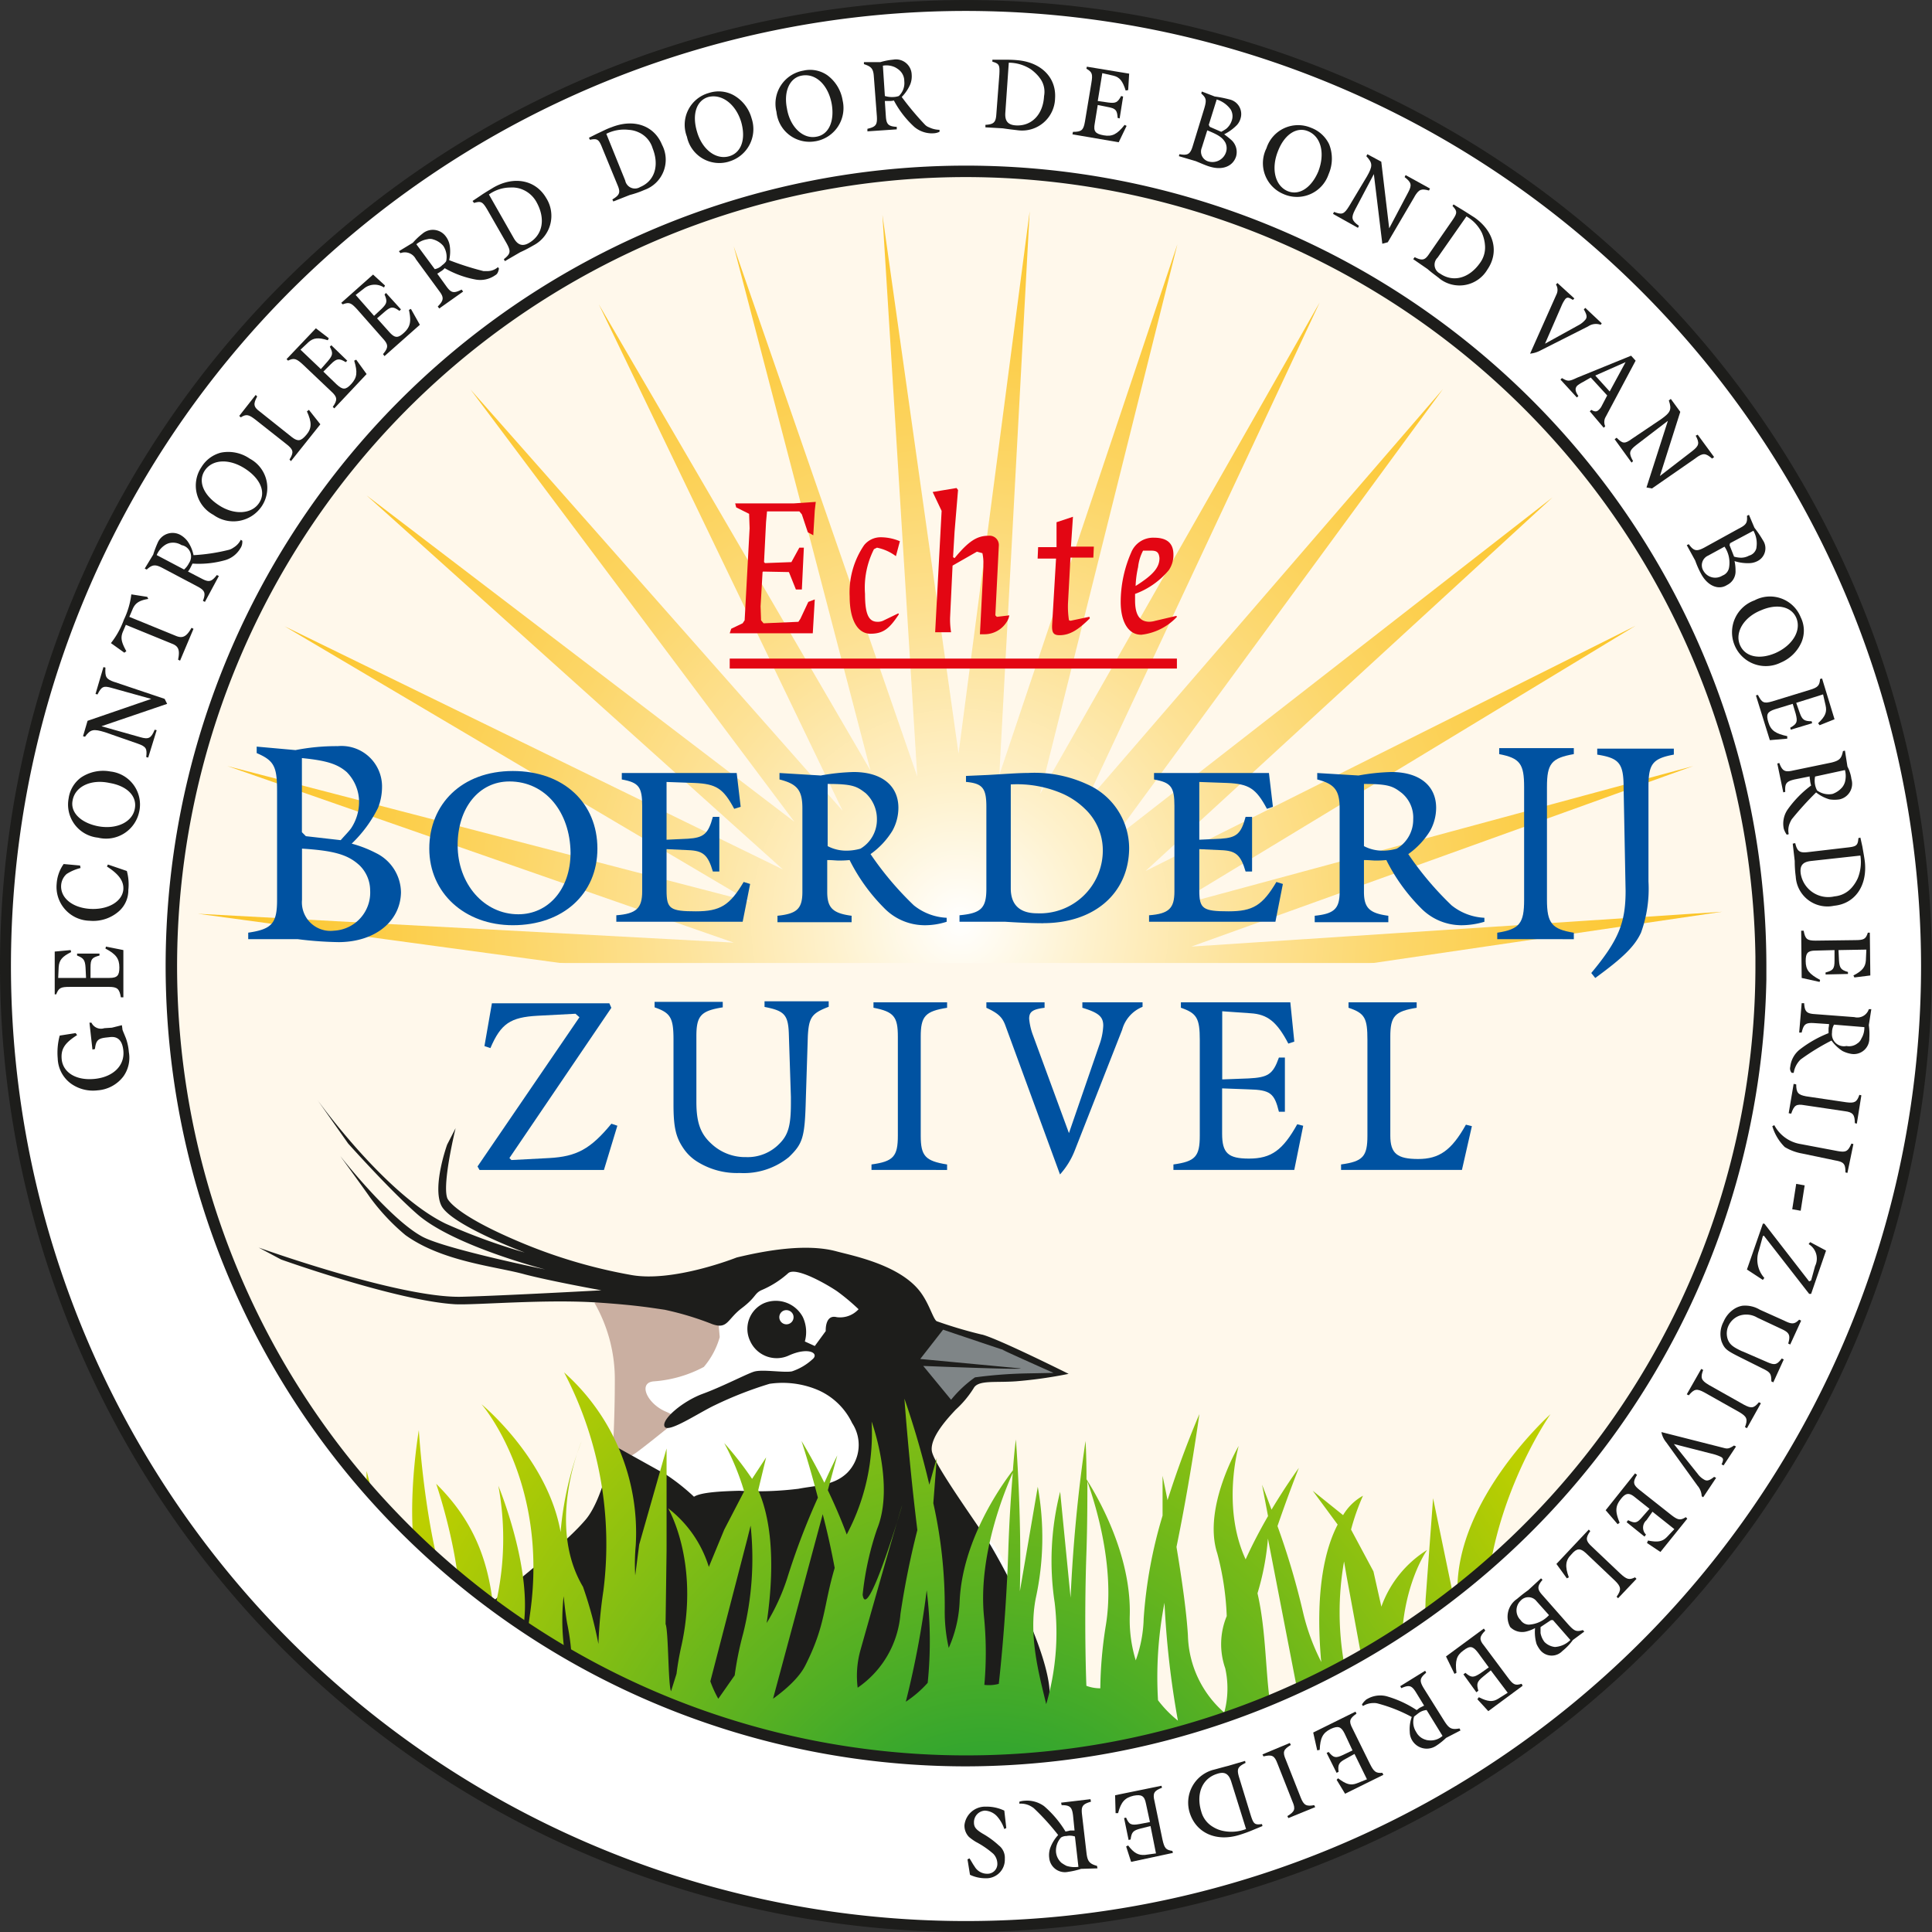 <svg xmlns="http://www.w3.org/2000/svg" xmlns:xlink="http://www.w3.org/1999/xlink" width="170.605" height="170.605" viewBox="0 0 170.605 170.605"><rect x="0" y="0" width="170.605" height="170.605" fill="#333333" stroke="none"/><defs><radialGradient id="a" cx="0.5" cy="0.955" r="1.462" gradientTransform="translate(0.233 -0.102) scale(0.534 1.02)" gradientUnits="objectBoundingBox"><stop offset="0" stop-color="#fff"/><stop offset="0.11" stop-color="#fef1cc"/><stop offset="0.24" stop-color="#fde297"/><stop offset="0.37" stop-color="#fcd668"/><stop offset="0.5" stop-color="#fccc43"/><stop offset="0.63" stop-color="#fbc425"/><stop offset="0.76" stop-color="#fbbe10"/><stop offset="0.88" stop-color="#fbbb04"/><stop offset="1" stop-color="#fbba00"/></radialGradient><radialGradient id="b" cx="4.1" cy="0" r="1205.126" gradientTransform="translate(-0.001)" gradientUnits="objectBoundingBox"><stop offset="0" stop-color="#d4edfc"/><stop offset="1" stop-color="#5ab7e8"/></radialGradient><radialGradient id="c" cx="-0.533" cy="15.899" r="873.147" gradientTransform="translate(-0.356) scale(0.333 1)" gradientUnits="objectBoundingBox"><stop offset="0" stop-color="#cbe9fc"/><stop offset="0.07" stop-color="#bbe2f9"/><stop offset="0.25" stop-color="#98d2f3"/><stop offset="0.43" stop-color="#7dc6ee"/><stop offset="0.62" stop-color="#69bdea"/><stop offset="0.81" stop-color="#5db8e8"/><stop offset="1" stop-color="#5ab7e8"/></radialGradient><radialGradient id="d" cx="-7.894" cy="1.332" r="1.957" gradientTransform="translate(17.208) scale(3.18 1)" gradientUnits="objectBoundingBox"><stop offset="0" stop-color="#d4edfc"/><stop offset="0.09" stop-color="#c0e4f8"/><stop offset="0.27" stop-color="#9bd4f2"/><stop offset="0.46" stop-color="#7ec7ee"/><stop offset="0.64" stop-color="#6abeea"/><stop offset="0.82" stop-color="#5eb8e8"/><stop offset="1" stop-color="#5ab7e8"/></radialGradient><radialGradient id="e" cx="0.8" cy="0.478" r="0.367" gradientTransform="translate(-8.797) scale(11.998 1)" xlink:href="#d"/><radialGradient id="f" cx="-1574.604" cy="13.5" r="91.667" gradientTransform="translate(17319.439) scale(11.999 1)" xlink:href="#d"/><radialGradient id="g" cx="3.745" cy="1.574" r="1.816" gradientTransform="matrix(1.675, 0.258, -0.447, 0.966, -2.52, -1.703)" gradientUnits="objectBoundingBox"><stop offset="0" stop-color="#d4edfc"/><stop offset="1" stop-color="#5ab7e8"/></radialGradient><radialGradient id="h" cx="3.8" cy="0" r="1113.732" gradientTransform="matrix(1, 0, 0, 1, 0, 0)" xlink:href="#b"/><radialGradient id="i" cx="3.243" cy="0.068" r="1220.365" gradientTransform="matrix(0.966, 0.258, -0.258, 0.966, 760.278, -288.251)" xlink:href="#g"/><radialGradient id="j" cx="0.506" cy="28.387" r="21.165" gradientTransform="matrix(0.066, 0.258, -0.018, 0.966, 3.498, 2.021)" xlink:href="#b"/><radialGradient id="k" cx="1.569" cy="3.739" r="2.09" gradientTransform="matrix(0.561, 0.258, -0.15, 0.966, 3.148, -0.587)" xlink:href="#c"/><radialGradient id="l" cx="-0.57" cy="3.742" r="2.4" gradientTransform="matrix(0.555, 0.258, -0.148, 0.966, 2.208, -0.032)" gradientUnits="objectBoundingBox"><stop offset="0" stop-color="#d6eefd"/><stop offset="0.06" stop-color="#c0e4f9"/><stop offset="0.16" stop-color="#a1d6f4"/><stop offset="0.27" stop-color="#87caef"/><stop offset="0.4" stop-color="#72c2ec"/><stop offset="0.54" stop-color="#64bbe9"/><stop offset="0.71" stop-color="#5cb8e8"/><stop offset="1" stop-color="#5ab7e8"/></radialGradient><radialGradient id="m" cx="-3.993" cy="2.95" r="3.109" gradientTransform="matrix(1.301, 0.258, -0.347, 0.966, 3.178, 0.021)" xlink:href="#g"/><radialGradient id="n" cx="3.1" cy="1" r="995.591" gradientTransform="translate(0)" xlink:href="#l"/><radialGradient id="o" cx="9.726" cy="-16.912" r="1180.849" gradientTransform="matrix(0.966, 0.258, -0.258, 0.966, 755.837, -289.266)" xlink:href="#g"/><radialGradient id="p" cx="-527.576" cy="7.225" r="42.579" gradientTransform="matrix(8.375, 0.258, -2.233, 0.966, 512.797, 12.902)" xlink:href="#d"/><radialGradient id="q" cx="-397.237" cy="3.638" r="27.04" gradientTransform="matrix(9.904, 0.258, -2.641, 0.966, 436.143, 9.595)" xlink:href="#d"/><radialGradient id="r" cx="-795.215" cy="2.185" r="24.064" gradientTransform="matrix(22.222, 0.258, -5.925, 0.966, 1571.541, 16.706)" xlink:href="#d"/><radialGradient id="s" cx="-1594.75" cy="1.038" r="25.766" gradientTransform="matrix(41.546, 0.258, -11.077, 0.966, 5502.885, 32.576)" xlink:href="#d"/><radialGradient id="t" cx="1.767" cy="-19.199" r="1180.728" gradientTransform="translate(1.178) scale(0.333 1)" xlink:href="#g"/><radialGradient id="u" cx="0.845" cy="0.145" r="1111.377" gradientTransform="matrix(0.322, 0.258, -0.086, 0.966, 571.117, -33.987)" xlink:href="#d"/><clipPath id="v"><path d="M174.268,104.456A70.434,70.434,0,1,1,103.812,34a70.448,70.448,0,0,1,70.456,70.456Z" transform="translate(-33.4 -34)"/></clipPath><clipPath id="w"><circle cx="70.412" cy="70.412" r="70.412"/></clipPath><radialGradient id="x" cx="0.515" cy="0.925" r="1.037" gradientTransform="translate(0.295) scale(0.427 1)" gradientUnits="objectBoundingBox"><stop offset="0" stop-color="#0098de"/><stop offset="0" stop-color="#009640"/><stop offset="1" stop-color="#bccf00"/></radialGradient><radialGradient id="y" cx="0.297" cy="0.767" r="0.717" gradientTransform="matrix(0.993, -0.199, 0.202, 0.98, -1.058, 0.004)" gradientUnits="objectBoundingBox"><stop offset="0" stop-color="#0098de"/><stop offset="0" stop-color="#e30613"/><stop offset="0.23" stop-color="#eb4d57"/><stop offset="0.75" stop-color="#fff"/><stop offset="0.84" stop-color="#fff"/></radialGradient><radialGradient id="z" cx="0.3" cy="0.767" r="0.714" gradientTransform="matrix(0.99, -0.199, 0.201, 0.98, -1.125, 0.002)" gradientUnits="objectBoundingBox"><stop offset="0" stop-color="#0098de"/><stop offset="0" stop-color="#004f9f"/><stop offset="0.1" stop-color="#296bae"/><stop offset="0.29" stop-color="#749fca"/><stop offset="0.46" stop-color="#afc8e1"/><stop offset="0.61" stop-color="#dae6f1"/><stop offset="0.72" stop-color="#f5f8fb"/><stop offset="0.79" stop-color="#fff"/></radialGradient></defs><path d="M170.739,85.919A84.819,84.819,0,1,1,85.919,1.1a84.817,84.817,0,0,1,84.819,84.819Z" transform="translate(-0.617 -0.617)" fill="#fff"/><path d="M85.3,170.605a85.3,85.3,0,1,1,85.3-85.3h0A85.389,85.389,0,0,1,85.3,170.605ZM85.3.966A84.336,84.336,0,1,0,169.639,85.3,84.414,84.414,0,0,0,85.3.966Z" fill="#1d1d1b"/><path d="M174.47,97.452h0c-.22-2.24-.571-4.524-1.01-6.808h0c-.439-2.24-1.01-4.436-1.669-6.677h0a64.1,64.1,0,0,0-2.328-6.5h0c-.879-2.108-1.845-4.173-2.943-6.237h0a67.093,67.093,0,0,0-3.514-5.886h0q-1.911-2.833-4.085-5.535h0c-1.45-1.757-2.987-3.47-4.612-5.1h0c-1.625-1.581-3.294-3.163-5.1-4.612h0a64.238,64.238,0,0,0-5.535-4.085h0a61.2,61.2,0,0,0-5.886-3.514h0c-2.021-1.054-4.085-2.064-6.237-2.943h0a66.475,66.475,0,0,0-6.457-2.328h0a64.475,64.475,0,0,0-6.677-1.669h0a68.654,68.654,0,0,0-6.808-1.01h0c-2.24-.22-4.524-.351-6.852-.351h0c-2.328,0-4.568.132-6.852.351h0c-2.284.22-4.568.571-6.808,1.01h0a67.405,67.405,0,0,0-6.677,1.669h0a59.038,59.038,0,0,0-6.457,2.328h0c-2.152.879-4.217,1.889-6.237,2.943h0c-2.064,1.1-4,2.284-5.886,3.514h0C63.91,47.29,62.065,48.7,60.308,50.1h0c-1.8,1.493-3.514,3.075-5.1,4.656h0c-1.625,1.625-3.163,3.338-4.612,5.1h0q-2.174,2.7-4.085,5.535h0C45.242,67.32,44.056,69.3,43,71.273h0c-1.1,2.064-2.064,4.129-2.943,6.237h0c-.879,2.152-1.669,4.3-2.328,6.5h0c-.659,2.24-1.23,4.436-1.669,6.677h0c-.439,2.284-.791,4.524-1.01,6.808h0c-.22,2.328-.351,4.612-.351,6.852l70.017,14.232h.088l70.017-14.232a60.949,60.949,0,0,0-.351-6.9Zm-69.534,20.206-.22.835h0Zm-.22.922Zm0,0Zm-1.669-.879,1.669.879h0l-1.669-.879Zm1.669.879Zm0,0Zm0,0Zm0,0Zm0,0h0l1.669-.879Z" transform="translate(-19.458 -19.178)" fill="#fff8eb"/><path d="M127.519,107.421l44.32-15.945-46.121,12.475L166.744,79.09l-43.266,21.655,35.931-32.988L120.49,98.065l29.254-39.884L118.119,94.815l20.733-44.277-24.686,43.4L126.289,45.4,110.563,92.267,113.243,42.5l-6.281,47.878-6.721-47.571L103.316,92.4,87.107,45.575l12.079,46.3L75.2,50.714,96.727,95.43l-32.856-37.2L92.466,96.4,54.691,67.581l36.765,33.032L47.443,79.134,88.6,103.468,42.392,91.477,87.107,107.07,39.8,104.522l65.624,8.917.351.132a.153.153,0,0,0,.044-.088l.351.044c.088-.351.22-1.01.4-1.757a3.025,3.025,0,0,0,.132-.351c.044-.088.132-.176.176-.264.044-.044.088-.044.176-.044h.044l.307.307c-.044,1.23-.088,2.416-.088,2.767l.659-.088c0,.132.044.22.044.307l.527-.176a.153.153,0,0,0,.044.088l.4-.264.527-.176,64.877-9.532-46.868,3.075Z" transform="translate(-22.318 -23.832)" fill="url(#a)"/><g transform="translate(17.35 15.142)"><path d="M193.844,194.244l-.044-.044Z" transform="translate(-126.023 -124.04)" fill="url(#b)"/><path d="M193.6,194.2l.132.044-.044-.044Z" transform="translate(-125.911 -124.04)" fill="url(#c)"/><path d="M193.9,194.3Z" transform="translate(-126.08 -124.096)" fill="#fff"/><path d="M193.9,194.3Z" transform="translate(-126.08 -124.096)" fill="#fff"/><path d="M353.3,183.4v0Z" transform="translate(-215.463 -117.983)" fill="#fff"/><path d="M342.519,143.662A70.1,70.1,0,0,0,334.7,118.8a71.648,71.648,0,0,1,5.93,14.891A75.353,75.353,0,0,1,342.519,143.662Z" transform="translate(-205.033 -81.759)" fill="url(#d)"/><path d="M353.5,188.8v.4A.61.61,0,0,0,353.5,188.8Z" transform="translate(-215.575 -121.011)" fill="url(#e)"/><path d="M353.6,194v.132h0Z" transform="translate(-215.631 -123.927)" fill="#fff"/><path d="M193.9,194.3h0Z" transform="translate(-126.08 -124.096)" fill="#fff"/><path d="M352.8,178c0,.176.044.351.044.527A2.521,2.521,0,0,0,352.8,178Z" transform="translate(-215.182 -114.955)" fill="url(#f)"/><path d="M57.641,81.5h0A69.785,69.785,0,0,0,39.5,112.95h0A70.315,70.315,0,0,1,57.641,81.5Z" transform="translate(-39.5 -60.843)" fill="url(#g)"/><path d="M193.8,194.2l.044.044Z" transform="translate(-126.023 -124.04)" fill="url(#h)"/><path d="M193.8,194.2l.044.044Z" transform="translate(-126.023 -124.04)" fill="url(#i)"/><path d="M170.573,34.529A69.917,69.917,0,0,1,188.626,36.9v-.044A69.761,69.761,0,0,0,152.3,36.9v.044a69.73,69.73,0,0,1,18.273-2.416Z" transform="translate(-102.752 -34.473)" fill="url(#j)"/><path d="M95.327,47.028a69.073,69.073,0,0,1,16.823-6.984V40A70.063,70.063,0,0,0,80.7,58.229l.044.044A68.388,68.388,0,0,1,95.327,47.028Z" transform="translate(-62.603 -37.572)" fill="url(#k)"/><path d="M252.043,47.028A70.917,70.917,0,0,1,266.494,58.1h0A69.629,69.629,0,0,0,235,40v.044A67.264,67.264,0,0,1,252.043,47.028Z" transform="translate(-149.126 -37.572)" fill="url(#l)"/><path d="M193.9,194.2v0Z" transform="translate(-126.08 -124.04)" fill="#fff"/><path d="M193.9,194.2v0Z" transform="translate(-126.08 -124.04)" fill="#fff"/><path d="M317.945,95.827c.351.615.7,1.274,1.054,1.933A70.559,70.559,0,0,0,306.7,81.2h0a71.623,71.623,0,0,1,11.245,14.627Z" transform="translate(-189.332 -60.675)" fill="url(#m)"/><path d="M193.9,194.2v0Z" transform="translate(-126.08 -124.04)" fill="#fff"/><path d="M193.9,194.2v0Z" transform="translate(-126.08 -124.04)" fill="#fff"/><path d="M193.9,194.144h0l.044-.044Z" transform="translate(-126.08 -123.983)" fill="url(#n)"/><path d="M193.9,194.144h0l.044-.044Z" transform="translate(-126.08 -123.983)" fill="url(#o)"/><path d="M352.5,175.4c.044.4.088.791.132,1.142C352.588,176.191,352.544,175.8,352.5,175.4Z" transform="translate(-215.014 -113.497)" fill="url(#p)"/><path d="M352.9,179.3c.044.615.088,1.23.176,1.8C353.032,180.53,352.988,179.915,352.9,179.3Z" transform="translate(-215.239 -115.684)" fill="url(#q)"/><path d="M353.3,184.2c.044.659.088,1.362.088,2.021C353.388,185.518,353.344,184.859,353.3,184.2Z" transform="translate(-215.463 -118.432)" fill="url(#r)"/><path d="M353.6,189.7c0,.615.044,1.274.044,1.889C353.6,190.974,353.6,190.315,353.6,189.7Z" transform="translate(-215.631 -121.516)" fill="url(#s)"/><path d="M193.9,194.244h0v0Z" transform="translate(-126.08 -124.04)" fill="#fff"/><path d="M193.9,194.244h0v0Z" transform="translate(-126.08 -124.04)" fill="#fff"/><path d="M193.9,194.2v.044h0Z" transform="translate(-126.08 -124.04)" fill="#fff"/><path d="M193.9,194.2v.044h0Z" transform="translate(-126.08 -124.04)" fill="#fff"/><path d="M193.9,194.244h.044l.088-.044H193.9Z" transform="translate(-126.08 -124.04)" fill="url(#t)"/><path d="M193.9,194.244h.044l.088-.044H193.9Z" transform="translate(-126.08 -124.04)" fill="url(#u)"/></g><path d="M33.9,194.6a70.412,70.412,0,1,0,140.824,0Z" transform="translate(-19.009 -109.122)" fill="#fbba00"/><path d="M33.9,193.6a70.412,70.412,0,1,0,140.824,0Z" transform="translate(-19.009 -108.561)" fill="#fff8eb"/><g transform="translate(14.671 14.935)"><g clip-path="url(#v)"><path d="M89.549,327.641c2.548.659,7.116,1.054,10.322-.044s6.808-3.294,9.18-3.338,3.294,1.362,5.271,1.362,3.075-1.054,4.217-2.372,1.1-2.5,2.679-5.1,5.1-5.886,6.062-7.379a37.029,37.029,0,0,0,3.865-8.785c1.142-4.568,1.362-6.852,1.054-10.191a38.775,38.775,0,0,0-4.48-12.738c-2.811-4.217-2.5,1.318-4.832.351-1.8-.747-3.69,3.909-7.819,4.744-4.129.879,3.338-13.617,3.338-13.617l-1.845-7.379.4-6.281-2.943-3.778-8.39.483-9.751,3.865-1.581,14.012-5.974,15.9L78.217,305.2s-2.9,7.731-3.294,9.092c-.4,1.406-.791,1.713-1.845,3.778-1.01,2.064-4.041,4.393-1.977,5.447,2.064,1.01,2.943,1.142,6.94,2.328a30.787,30.787,0,0,0,8.17,1.625,23.159,23.159,0,0,1,3.338.176Z" transform="translate(-54.146 -156.86)" fill="#fff"/><path d="M119.5,260.218a13.587,13.587,0,0,1,1.8,6.984c0,4.261-.307,7.863-.22,7.775.088-.044,1.362-1.054,2.064-1.493.7-.483,3.294-2.592,3.294-2.592s1.01-.351-.615-1.054c-1.669-.7-2.5-2.548-1.1-2.679a11.039,11.039,0,0,0,4.436-1.274,6.985,6.985,0,0,0,1.406-2.635l-.088-1.01-.7-1.8-7.2-1.537-3.075,1.318Z" transform="translate(-81.68 -160.112)" fill="#caafa1"/><path d="M115.867,241.833a39.552,39.552,0,0,1-4-1.186c-.307-.22-.615-1.406-1.318-2.416-1.713-2.5-5.974-3.338-7.467-3.734-2.679-.747-6.325-.088-8.873.527,0,0-5.622,2.24-9.356,1.537a45.73,45.73,0,0,1-9.356-2.723c-6.062-2.5-6.808-3.909-6.852-4.085-.439-1.318.747-6.15.747-6.15l-.747,1.45s-1.318,3.646-.527,5.359,7.379,4.173,7.379,4.173a52.9,52.9,0,0,1-6.984-2.548C63.157,229.446,57.183,221.1,57.183,221.1l2.723,3.865s3.778,4.217,6.106,6.237c3.207,2.811,11.289,4.876,11.289,4.876s-9.049-1.845-10.937-2.943c-2.9-1.625-7.16-7.072-7.16-7.072s2.328,3.207,2.592,3.6a18.694,18.694,0,0,0,3.163,3.382c3.294,2.372,8.038,2.767,10.542,3.47,2.372.615,6.764,1.406,6.764,1.406s-8.785.483-12.343.571C64.431,238.626,52,234.146,52,234.146l1.977,1.054s10.191,3.646,15.374,3.953c1.845.088,8.126-.483,12.87-.132,3.163.22,4.393.439,5.622.615a26.554,26.554,0,0,1,4.217,1.274c1.362.483,1.318-.439,2.592-1.406s1.1-1.274,1.713-1.581a8.439,8.439,0,0,0,2.372-1.493c.659-.659,3.514,1.01,4.349,1.581a18.741,18.741,0,0,1,1.889,1.581,2.209,2.209,0,0,1-1.933.7c-1.054-.264-.966,1.23-.966,1.23l-.966,1.318-.879-.4a3.12,3.12,0,0,0-.176-2.152,2.7,2.7,0,0,0-3.426-1.23A2.484,2.484,0,0,0,95.4,242.4a2.568,2.568,0,0,0,3.426,1.274c1.757-.791,2.723-.176,2.064.351a4.992,4.992,0,0,1-1.8,1.054c-.7.132-2.46-.176-3.25,0-.483.088-2.811,1.318-4.612,1.977s-3.69,2.284-3.382,2.9,3.031-1.23,4.436-1.889a33.215,33.215,0,0,1,4.832-1.889,7.982,7.982,0,0,1,4,.439,5.985,5.985,0,0,1,3.294,3.031,3.5,3.5,0,0,1-.439,4.393c-1.186,1.142-2.723,1.1-4.3,1.406a29.3,29.3,0,0,1-5.227.176c-1.625.044-3.382.132-4,.527a18.49,18.49,0,0,0-2.5-1.977l-4.656-2.592s-.791,4.612-2.372,6.545c-1.625,1.933-4.744,4.349-8.741,7.687s-5.535,7.467-6.677,10.41-1.186,10.235-1.493,11.6c-.307,1.318.176,5.754.615,7.555a7.6,7.6,0,0,1,.307,2.635s1.1,1.493,2.2.966c1.1-.483,2.2-1.274,4.48-4.349s5.227-9.576,7.028-13.617c1.845-4.041,3.821-7.994,4.129-9.883a25.912,25.912,0,0,1,1.45-5.1,4.479,4.479,0,0,0,.307,1.318c.571,1.274,1.142,4.173,2.108,5.974s3.558,3.558,5.842,5.8a26.384,26.384,0,0,0,8.873,5.359,11.214,11.214,0,0,0,7.95-.132,13.285,13.285,0,0,0,5.139-3.382c1.581-1.493,5.1,0,6.764-1.933.791-.879.527-.088.659-5.271.088-2.9-2.636-8.917-5.183-13.265-.879-1.493-5.051-7.16-5.227-8.39s1.493-2.987,2.108-3.646a9.036,9.036,0,0,0,1.581-1.889c.4-.747,1.845-.483,3.734-.615a39.318,39.318,0,0,0,4.656-.659s-6.15-3.075-7.643-3.47Z" transform="translate(-43.83 -138.916)" fill="#1d1d1b"/><path d="M157.877,263.743a.629.629,0,1,1-.835-.307.646.646,0,0,1,.835.307Z" transform="translate(-102.531 -162.627)" fill="#fff"/><path d="M187.021,267.3,185,269.892l8.873.835c.088.132-8.609-.22-8.609-.22l2.46,2.987a10.486,10.486,0,0,1,2.108-1.977,40.323,40.323,0,0,1,4.568-.351l2.372-.044s-5.622-2.5-4.393-2.021c1.274.439-5.4-1.8-5.359-1.8Z" transform="translate(-118.409 -164.823)" fill="#7f8587"/></g></g><g transform="translate(14.891 14.891)"><g clip-path="url(#w)"><path d="M171.857,306.823c.878-2.372-3.031-1.23,1.625-9.883a8.19,8.19,0,0,1,1.713-2.152s-.615.439-1.537,1.186c.439-2.372.791-4.085.791-4.085s-.7,2.021-1.537,4.7c-2.284,2.064-5.491,5.622-5.1,9.092a6.41,6.41,0,0,1-.439,3.294c.044-2.679.4-5.842,1.45-7.863,2.2-4.173,1.274-13.178,1.274-13.178s-1.318,10.5-4.261,15.681a9.912,9.912,0,0,0-.483.966c-.22-5.622,2.372-8.17,2.372-8.17s-4.656-.264-5.535,7.95c-.088.659-.176,1.23-.264,1.757-1.581-6.281.835-14.1.835-14.1s-3.821,7.467-3.031,12.738a32.929,32.929,0,0,1,.264,5.666,3.633,3.633,0,0,1-1.713,1.1c.659-.747,1.318-2.987.879-9.268-.791-11.816,3.514-15.506,3.514-15.506s-4.085,1.757-5.666,8.038c.176-3.075.132-5.4.132-5.4s-1.274,8.478-3.25,12.958c-.351.791-.659,1.669-.966,2.548a44.558,44.558,0,0,0-.088-5.315c-.791-10.806,5.666-19.986,5.666-19.986s-8.346,7.467-8.214,15.637a16.3,16.3,0,0,1-.22,2.943l-.132-2.46-1.8-8.7-.659,8.917-.307,10.191c-.351.659-.747,1.23-1.054,1.757l-.22-.966a22.191,22.191,0,0,0-.307-3.382c-1.1-7.6,2.021-11.948,2.021-11.948a9.782,9.782,0,0,0-4.041,5.007l-.7-3.119-1.977-3.69a20,20,0,0,1,1.054-2.987,4.7,4.7,0,0,0-1.757,1.713l-2.679-2.152,2.2,2.987c-1.054,2.021-1.977,5.579-1.493,11.64,0,.176.044.351.044.483a19.213,19.213,0,0,1-1.581-4.261,66.79,66.79,0,0,0-2.284-7.731c1.01-2.943,1.889-5.139,1.889-5.139s-1.1,1.493-2.416,3.69c-.483-1.318-.835-2.2-.835-2.2l.527,2.767c-.659,1.142-1.362,2.46-1.977,3.822-2.152-4.656-.615-10.015-.615-10.015s-3.207,5.447-1.889,9.488a25,25,0,0,1,.835,5.535,6.459,6.459,0,0,0-.132,4.612,8.2,8.2,0,0,1-.088,3.909,9.348,9.348,0,0,1-3.207-6.808c-.132-2.2-.571-5.183-1.01-7.819,1.23-5.974,2.021-11.728,2.021-11.728s-1.45,3.294-2.811,7.6c-.264-1.318-.439-2.152-.439-2.152v3.514a40.872,40.872,0,0,0-1.669,9.093,11.655,11.655,0,0,1-.7,3.69,12.249,12.249,0,0,1-.527-4c.132-5.491-2.987-10.674-3.821-11.992,0-2.2-.088-3.382-.088-3.382a138.336,138.336,0,0,0-1.318,13.836l-.922-9.356a24.78,24.78,0,0,0-.483,9.8,22.465,22.465,0,0,1-.747,8.961c-.615-2.548-1.581-6.018-.922-9.356a25.121,25.121,0,0,0,.176-9.839l-1.581,9.224c.176-6.808-.351-13.4-.351-13.4s-.132.922-.264,2.723c-.879,1.142-4.436,6.018-4.7,11.508a11.228,11.228,0,0,1-.966,4.173,14.541,14.541,0,0,1-.351-3.47,41.986,41.986,0,0,0-1.01-9.312l.307-4s-.264.922-.659,2.372a76.625,76.625,0,0,0-2.2-7.6s.4,5.622,1.142,11.6a73.983,73.983,0,0,0-1.493,7.423,8.748,8.748,0,0,1-3.778,6.5,8.418,8.418,0,0,1,.264-3.382c7.819-27.717.747-.791.176-4.832a26.159,26.159,0,0,1,1.274-5.8c1.581-3.865-.483-9.488-.483-9.488a18.981,18.981,0,0,1-2.152,9.883.153.153,0,0,1-.044.088c-.527-1.406-1.1-2.723-1.669-3.909l.835-3.075s-.483.966-1.142,2.416c-1.1-2.2-2.021-3.69-2.021-3.69s.7,2.108,1.45,5.007a62.568,62.568,0,0,0-2.723,7.16,18.515,18.515,0,0,1-1.8,3.909c.879-6.018.176-9.664-.747-11.728l.7-2.9L88,285.3a30.03,30.03,0,0,0-2.46-3.163A22.721,22.721,0,0,1,87.3,286.4l-1.757,3.382-1.362,3.294a10.4,10.4,0,0,0-3.6-5.183s2.811,4.7,1.186,12.123a25.4,25.4,0,0,0-.439,2.5l-.483,1.537c-.264-.483-.22-5.315-.483-5.93l.088-6.545v-8.961L78.033,291.1l-.351,2.723a17.6,17.6,0,0,1,.044-2.636A18.95,18.95,0,0,0,71.4,275.9a32.692,32.692,0,0,1,3.47,19.283,41.585,41.585,0,0,0-.439,4.7,35.429,35.429,0,0,0-1.362-5.051c-3.294-5.535-.132-12.826-.132-12.826A28.569,28.569,0,0,0,71.092,290c-1.142-6.5-6.984-11.289-6.984-11.289s5.93,6.764,4.3,18.4c-.879,6.193-.4,8.521.22,9.312a4.858,4.858,0,0,1-1.625-1.274,32.968,32.968,0,0,1,.7-6.237c1.142-5.183-2.108-13-2.108-13a25.613,25.613,0,0,1-.747,12.343c-.044-.439.439,1.1.439.571-.176-5.271-1.406-9.356-5.183-13.09,0,0,2.5,7.248,2.064,12.475a11.439,11.439,0,0,0-.439-1.1C59.189,291.625,58.574,281,58.574,281s-1.537,9,.352,13.441c.966,2.284,1.01,5.754.835,8.565a6.206,6.206,0,0,1-.176-3.294c.615-3.338-2.108-7.072-4.261-9.444-.7-3.163-1.362-5.666-1.362-5.666s-.088,10.147.22,12.958c-2.592-4-1.186-9.576-1.186-9.576s-1.8,6.5-.966,8.17c.4,4.085,1.1,3.294.879,6.237-.044.307.22,1.8.22,2.064.088,2.9,1.669,2.416,2.152,4.612a24.713,24.713,0,0,1-3.47-9.049c-1.274-6.677-5.183-19.371-5.183-19.371s1.23,6.545-.307,8.741a70.158,70.158,0,0,0-7.819-9.576s8.961,10.893,8.961,21.523c0,1.23,2.372-.307,4.48,3.865.615,1.977,20.293,17.175,20.293,17.175l20.074,8.961,20.952,2.9,20.118-2.855,23.456-11.245a45.692,45.692,0,0,0,4.964-3.69c3.338-3.075,10.981-10.937,10.059-9.62Zm-7.95,4.92v.439c-.176.088-.351.132-.439.176,0-.044,0-.044-.044-.088a6.253,6.253,0,0,0,.483-.527Zm-7.6-10.937a17.994,17.994,0,0,1-1.274,7.072,21.439,21.439,0,0,1,.747-4.656,19.507,19.507,0,0,0,.527-2.416Zm-5.139,11.113c-.044.132-.044.264-.088.4-.088.044-.176.044-.22.088v-.088A2.417,2.417,0,0,1,151.168,311.919Zm-10.85-10.1a25.974,25.974,0,0,1-.044-9.224l.22,1.274,2.328,12.65a6.167,6.167,0,0,1-.922,1.493c-.351-.571-.7-1.186-1.1-1.8a23.946,23.946,0,0,0-.483-4.393Zm-3.031,8.038c.4.351.307.527.264.747-.615.044-2.021-.176-3.163-2.9-1.186-2.9-.747-7.95-1.757-12.3a22.889,22.889,0,0,0,.922-4.832Zm-12.87-13.617a79.475,79.475,0,0,0,1.186,10.41,10.122,10.122,0,0,1-1.757-1.8,34.472,34.472,0,0,1,.571-8.609Zm-5.183,2.021a37.085,37.085,0,0,0-.483,5.535,3.518,3.518,0,0,1-1.23-.22s-.22-5.271,0-11.64c.088-2.635.088-4.788.088-6.413.615,1.757,2.5,7.467,1.625,12.738Zm-8.214-13.485c-.132,1.669-.307,4.041-.4,7.028-.22,6.369-.835,11.6-.835,11.6a3.366,3.366,0,0,1-1.274.088,32,32,0,0,0-.044-6.15c-.483-5.4,1.845-10.981,2.548-12.563Zm-7.6,10.366a36.488,36.488,0,0,1,.088,8.17,9.9,9.9,0,0,1-1.933,1.669,80.831,80.831,0,0,0,1.845-9.839Zm-9.18-6.721c.088.4.527,1.933,1.054,4.744-1.01,3.426-.791,5.051-2.592,8.609-1.45,2.9-7.643,5.8-8.038,5.666,0-.088,4.568-.176,4.524-.264l5.051-18.756Zm-6.633,2.064.264-1.054a27.34,27.34,0,0,1-.659,9.532,28.792,28.792,0,0,0-.747,3.69c-.527.747-1.01,1.45-1.45,2.065a10.053,10.053,0,0,1-.7-1.537l3.294-12.694ZM75.924,308.141v.132c-.044,0-.044,0-.088-.044a.557.557,0,0,0-.044-.264.606.606,0,0,1,.132.176Zm-3.865-4.788a19.478,19.478,0,0,1-.7-7.687h0c.088.791.176,1.625.307,2.372a20.09,20.09,0,0,1,.4,5.315Zm-8.741,3.207c0,.044-.044.132-.044.176a2.516,2.516,0,0,1-.307-.176c0-.176.044-.307.044-.483A1.308,1.308,0,0,0,63.318,306.56Z" transform="translate(-36.479 -169.601)" fill="url(#x)"/></g></g><path d="M103.976,174.651a70.676,70.676,0,1,1,70.676-70.676v1.186h0A70.811,70.811,0,0,1,103.976,174.651Zm0-140.341a69.687,69.687,0,1,0,69.709,69.665v-.791A69.791,69.791,0,0,0,103.976,34.31Z" transform="translate(-18.673 -18.673)" fill="#1d1d1b"/><g transform="translate(64.438 43.091)"><path d="M154.035,112.5H146.7l.132-.4,1.01-.483.176-.264.439-8.126-.044-1.274-1.142-.571-.088-.351h5.183l1.933-.132-.088.747-.132,2.2-.483-.264L153.069,102l-.22-.264h-2.855l-.088.966-.176,3.514.088.088,2.328-.088.7-1.274h.4l-.176,3.69h-.527l-.615-1.537-2.284-.044-.044.044-.176,3.031.044,1.23.22.264,3.075-.132.176-.264.7-1.493.571-.22-.176,2.987Z" transform="translate(-146.7 -99.67)" fill="#e30613"/><path d="M174.885,109.669a4.142,4.142,0,0,0-1.669-.747l-.264.132a7.512,7.512,0,0,0-.791,3.953c0,1.757.307,2.46,1.1,2.46a1.123,1.123,0,0,0,.483-.088l1.362-.659.044.088c-.791,1.186-1.318,1.713-2.5,1.713s-1.845-1.274-1.845-3.294a7.393,7.393,0,0,1,1.274-4.524,1.876,1.876,0,0,1,1.493-.7,4.374,4.374,0,0,1,1.669.351l-.351,1.318Z" transform="translate(-160.214 -103.651)" fill="#e30613"/><path d="M194.045,109.916a2.312,2.312,0,0,1-2.021,1.1h-.351l.307-5.93v-.307a3.968,3.968,0,0,0-.088-.922l-.483-.132-2.152,1.23-.22,4.612a7.126,7.126,0,0,0,.088,1.274H187.72l.571-10.718-.791-1.669,2.108-.351.132.176-.307,3.69-.132,2.24.132.088c1.23-1.493,1.977-1.977,2.987-1.977a.821.821,0,0,1,.922.878l-.307,6.15.132.132,1.1-.132a1.5,1.5,0,0,1-.22.571Z" transform="translate(-169.579 -98.1)" fill="#e30613"/><path d="M213.52,107.5H211.5l-.22,4.041a7.8,7.8,0,0,0,.088,1.493l.132.044,1.669-.351.044.132c-1.054,1.054-1.8,1.493-2.679,1.493-.483,0-.659-.176-.659-.747v-.088l.351-5.93H208.6l.044-1.01h1.625v-2.2l1.45-.483-.176,2.636h2.021l-.044.966Z" transform="translate(-181.41 -101.352)" fill="#e30613"/><path d="M227.1,116.665c-1.1,0-1.8-1.1-1.8-2.9a10.939,10.939,0,0,1,.922-4.349,2.086,2.086,0,0,1,2.021-1.318c1.142,0,1.713.483,1.713,1.493a2.365,2.365,0,0,1-.4,1.362,7,7,0,0,1-2.987,2.108v.571c0,1.274.4,1.889,1.274,1.889a2.2,2.2,0,0,0,.527-.088L230.22,115l.044.088a5.1,5.1,0,0,1-3.163,1.581Zm.922-7.423h-.747a4.036,4.036,0,0,0-.439,1.45,9.054,9.054,0,0,0-.22,1.669c1.537-.966,2.108-1.625,2.108-2.46-.044-.483-.22-.659-.7-.659Z" transform="translate(-190.775 -103.707)" fill="#e30613"/></g><rect width="39.489" height="0.879" transform="translate(64.438 58.157)" fill="#e30613"/><g transform="translate(21.919 65.888)"><path d="M57.85,167.306a32.1,32.1,0,0,1-3.6-.264H49.9v-.571c2.108-.307,2.548-.835,2.548-2.9v-9.62c0-2.152-.264-2.679-1.8-3.338v-.571l3.426.307A18.767,18.767,0,0,1,57.807,150a3.579,3.579,0,0,1,3.909,3.646,5.053,5.053,0,0,1-.351,1.8,11.365,11.365,0,0,1-2.328,3.163,10.634,10.634,0,0,1,2.152.835,3.917,3.917,0,0,1,2.2,3.47c-.044,2.548-2.284,4.393-5.535,4.393Zm.791-14.978c-.835-.747-1.8-1.054-4-1.274V157.6l.351.351,3.075.351c.351-.4.7-.747.922-1.054a4.237,4.237,0,0,0,.7-2.284,3.756,3.756,0,0,0-1.054-2.636ZM59.7,160.5c-1.01-.922-2.24-1.274-5.051-1.45v4.524a2.521,2.521,0,0,0,2.811,2.723,3.369,3.369,0,0,0,3.207-3.558,3.112,3.112,0,0,0-.966-2.24Z" transform="translate(-49.9 -150)" fill="#0052a1"/><path d="M301,167.267V166.7c1.977-.307,2.372-.835,2.372-2.9v-9.971c0-2.021-.351-2.548-2.2-2.9V150.4h6.589v.527c-1.977.351-2.372.835-2.372,2.9V163.8c0,2.064.439,2.592,2.372,2.9v.571Z" transform="translate(-190.704 -150.224)" fill="#0052a1"/><path d="M324.951,153.882v8.346a11.39,11.39,0,0,1-.659,4.524c-.571,1.23-1.625,2.24-4.041,4l-.351-.439c2.416-2.9,3.031-4.436,3.031-7.248l-.176-9.136c0-2.152-.4-2.592-2.328-2.9V150.5h6.764v.527c-1.889.351-2.24.835-2.24,2.855Z" transform="translate(-201.302 -150.28)" fill="#0052a1"/><path d="M93.679,168.617c-4.261,0-7.379-2.855-7.379-6.764S89.155,155,93.679,155s7.467,2.855,7.467,6.852S98.116,168.617,93.679,168.617Zm-.307-12.694c-2.679,0-4.568,2.328-4.568,5.622,0,3.426,2.328,6.106,5.359,6.106,2.635,0,4.612-2.2,4.612-5.447C98.731,158.646,96.578,155.922,93.372,155.922Z" transform="translate(-70.311 -152.804)" fill="#0052a1"/><path d="M135.057,168.534H123.9v-.571c1.757-.132,2.284-.615,2.284-2.108V158.3c0-1.669-.307-2.064-1.8-2.328V155.4H134.53l.351,2.987-.571.176c-.966-1.8-1.581-2.2-3.514-2.284l-2.46-.088v5.1l1.889-.088c1.406-.088,1.8-.439,2.2-1.933h.571V164.1h-.571c-.439-1.493-.878-1.845-2.2-1.889l-1.889-.088v3.646c0,1.625.307,1.845,2.592,1.845,2.152,0,2.987-.527,4.217-2.592l.571.176-.659,3.338Z" transform="translate(-91.395 -153.028)" fill="#0052a1"/><path d="M169.214,168.729a4.99,4.99,0,0,1-3.514-1.537,16.274,16.274,0,0,1-3.031-4.217,8.934,8.934,0,0,1-.966.044c-.22,0-.571-.044-1.01-.044v2.811c0,1.406.483,1.889,2.152,2.108v.571H156.3v-.571c1.713-.176,2.2-.615,2.2-2.108v-7.379c0-1.581-.439-2.152-2.021-2.548v-.571l3.646.22a18.476,18.476,0,0,1,2.9-.307c2.46,0,3.953,1.186,3.953,3.163a4.2,4.2,0,0,1-.527,2.021,7.039,7.039,0,0,1-1.933,2.064,28.062,28.062,0,0,0,3.822,4.524,4.991,4.991,0,0,0,2.9,1.1v.351a6.269,6.269,0,0,1-2.021.307Zm-5.1-11.64c-.791-.615-1.142-.835-3.382-.835v5.491a3.5,3.5,0,0,0,1.581.4,4.534,4.534,0,0,0,1.318-.176,2.976,2.976,0,0,0,1.45-2.592,3.116,3.116,0,0,0-.966-2.284Z" transform="translate(-109.564 -152.916)" fill="#0052a1"/><path d="M200.279,168.665c-.879,0-2.021-.044-3.382-.132h-4v-.571c1.889-.176,2.372-.615,2.372-2.328v-7.248c0-1.669-.351-2.064-1.8-2.2v-.527l1.977-.088c1.537-.088,2.679-.176,3.514-.176a11.075,11.075,0,0,1,5.227,1.01,6.181,6.181,0,0,1,3.69,5.666c-.044,3.953-3.075,6.589-7.6,6.589Zm3.646-10.147a6.812,6.812,0,0,0-1.889-1.274,10.057,10.057,0,0,0-4.612-.835v9.18c0,1.45.791,2.2,2.328,2.2a5.557,5.557,0,0,0,5.8-5.578,5.051,5.051,0,0,0-1.625-3.69Z" transform="translate(-130.087 -153.028)" fill="#0052a1"/><path d="M242.157,168.534H231v-.571c1.757-.132,2.24-.615,2.24-2.108V158.3c0-1.669-.307-2.064-1.8-2.328V155.4h10.147l.351,2.987-.527.176c-.966-1.8-1.581-2.2-3.514-2.284l-2.46-.088v5.1l1.889-.088c1.406-.088,1.8-.439,2.2-1.933h.571V164.1h-.571c-.439-1.493-.879-1.845-2.2-1.889l-1.889-.088v3.646c0,1.625.307,1.845,2.592,1.845,2.152,0,2.987-.527,4.217-2.592l.571.176-.659,3.338Z" transform="translate(-151.452 -153.028)" fill="#0052a1"/><path d="M277.17,168.729a4.99,4.99,0,0,1-3.514-1.537,16.275,16.275,0,0,1-3.031-4.217,8.934,8.934,0,0,1-.966.044c-.22,0-.571-.044-1.01-.044v2.811c0,1.406.483,1.889,2.152,2.108v.571h-6.5v-.571c1.713-.176,2.2-.615,2.2-2.108v-7.379c0-1.581-.439-2.152-1.977-2.548v-.571l3.646.22a18.476,18.476,0,0,1,2.9-.307c2.46,0,3.953,1.186,3.953,3.163a4.2,4.2,0,0,1-.527,2.021,7.038,7.038,0,0,1-1.933,2.064,28.061,28.061,0,0,0,3.822,4.524,4.991,4.991,0,0,0,2.9,1.1v.351a7.111,7.111,0,0,1-2.108.307Zm-5.139-11.64c-.791-.615-1.142-.835-3.382-.835v5.491a3.5,3.5,0,0,0,1.581.4,4.534,4.534,0,0,0,1.318-.176,2.976,2.976,0,0,0,1.45-2.592,2.817,2.817,0,0,0-.966-2.284Z" transform="translate(-170.124 -152.916)" fill="#0052a1"/></g><g transform="translate(42.168 88.421)"><path d="M107.157,216.415H96.176L96,216.107l9-13.178-.351-.307-3.338.176c-2.416.132-3.25.7-4.173,2.855l-.527-.176.659-3.778H107.64l.176.4-9,13.265.176.176,3.338-.176c2.416-.132,3.646-.791,5.491-3.031l.527.176-1.186,3.909Z" transform="translate(-96 -201.524)" fill="#0052a1"/><path d="M145.129,204.419l-.176,5.535c-.088,3.382-.264,3.909-1.493,5.1a6.31,6.31,0,0,1-4.349,1.406,6.6,6.6,0,0,1-3.69-.966,4.065,4.065,0,0,1-1.318-1.274c-.615-.922-.835-1.8-.835-3.778v-5.754c0-1.933-.264-2.372-1.669-2.855v-.483h6.018v.483c-1.933.307-2.328.747-2.328,2.548v5.8c0,1.8.351,2.811,1.318,3.69a4.351,4.351,0,0,0,3.075,1.186,3.9,3.9,0,0,0,2.943-1.186c.791-.791,1.01-1.625,1.01-3.6v-.527l-.176-5.4c-.044-1.845-.351-2.2-2.152-2.548V201.3h5.666v.483c-1.493.571-1.757.922-1.845,2.635Z" transform="translate(-115.963 -201.3)" fill="#0052a1"/><path d="M175.2,216.3v-.483c1.933-.264,2.328-.7,2.328-2.548v-8.741c0-1.757-.351-2.2-2.152-2.548V201.5h6.5v.483c-1.933.307-2.328.747-2.328,2.548v8.741c0,1.8.4,2.24,2.328,2.548v.483Z" transform="translate(-140.411 -201.412)" fill="#0052a1"/><path d="M210.292,203.916l-4.173,10.63A6.929,6.929,0,0,1,204.8,216.7l-4.832-13.178c-.264-.7-.615-1.054-1.669-1.537V201.5h5.139v.483c-1.054.132-1.362.351-1.362.966a5.56,5.56,0,0,0,.351,1.493l3.163,8.609,2.679-7.775a5.653,5.653,0,0,0,.351-1.713c0-.791-.4-1.142-1.845-1.581V201.5h5.315v.4a3.042,3.042,0,0,0-1.8,2.021Z" transform="translate(-153.365 -201.412)" fill="#0052a1"/><path d="M246.574,216.3H235.9v-.483c1.933-.264,2.328-.7,2.328-2.548v-8.434c0-1.933-.264-2.372-1.669-2.855V201.5h9.664l.351,3.47-.527.176c-1.01-1.933-1.845-2.592-3.338-2.679l-2.5-.176v6.018l2.328-.088c1.713-.088,2.152-.351,2.679-1.845h.527v4.788h-.527c-.4-1.625-.747-1.933-2.679-1.977L240.2,209.1v4c0,1.713.527,2.2,2.372,2.2,1.977,0,2.987-.747,4.261-3.031l.527.132-.791,3.909Z" transform="translate(-174.449 -201.412)" fill="#0052a1"/><path d="M280.274,216.3H269.6v-.483c1.933-.264,2.328-.7,2.328-2.548v-8.434c0-1.933-.22-2.372-1.669-2.855V201.5h6.018v.483c-1.933.307-2.328.747-2.328,2.548v8.741c0,1.581.615,2.064,2.46,2.064s2.943-.747,4.217-3.031l.527.132-.879,3.865Z" transform="translate(-193.346 -201.412)" fill="#0052a1"/></g><g transform="translate(3.175 71.554)"><path d="M8.929,192.462a83.117,83.117,0,0,0,93.165,65.756l-.439-2.9a80.211,80.211,0,0,1-89.871-63.428,78.79,78.79,0,0,1-.615-28.507l-2.9-.483a81.63,81.63,0,0,0,.659,29.562Z" transform="translate(-7.229 -162.9)" fill="url(#y)"/><path d="M21.295,191.8a77.387,77.387,0,0,0,87.06,61.232l-.439-2.9a74.456,74.456,0,0,1-83.765-58.9,75.38,75.38,0,0,1-.615-26.443l-2.9-.483a78.213,78.213,0,0,0,.659,27.5Z" transform="translate(-14.236 -163.685)" fill="url(#z)"/></g><g transform="translate(4.832 5.268)"><path d="M15.7,206.083l.659-.044.879-.22.044.307c0,.132.044.176.307.835a4.647,4.647,0,0,1,.264,1.23,2.839,2.839,0,0,1-.483,2.152,3.131,3.131,0,0,1-2.284,1.23,3.346,3.346,0,0,1-2.372-.615,2.868,2.868,0,0,1-1.142-2.2,5.84,5.84,0,0,1,.176-2.021l1.406-.22.132.176c-1.1.7-1.45,1.23-1.362,2.152.132,1.186,1.318,1.889,2.943,1.713s2.636-1.186,2.5-2.5q-.132-1.318-1.186-1.186l-.4.044c-.659.088-.835.264-.922,1.01l-.22.044-.264-2.372h.176a.933.933,0,0,0,1.142.483Z" transform="translate(-11.307 -120.558)" fill="#1d1d1b"/><path d="M17.062,190.607v4.173h-.22c-.132-.747-.307-.922-1.054-.922h-3.47c-.791,0-.966.088-1.186.659H11v-3.778l1.406-.132.044.176c-.791.4-1.054.7-1.1,1.318l-.044.966h2.46l-.044-.922c-.044-.659-.176-.835-.747-1.054v-.176h1.977v.176c-.659.176-.791.307-.791,1.054v.922h1.669c.7,0,.879-.22.879-.922,0-.791-.307-1.186-1.23-1.669l.044-.176,1.537.307Z" transform="translate(-11 -111.979)" fill="#1d1d1b"/><path d="M17.581,174.315a4.5,4.5,0,0,1,.132,1.669,2.473,2.473,0,0,1-.835,1.889,3.436,3.436,0,0,1-2.592.835,2.989,2.989,0,0,1-2.9-3.294A3.4,3.4,0,0,1,12,173.7l1.45.132.044.22a4.1,4.1,0,0,0-1.23.527,1.464,1.464,0,0,0-.483.966c-.088,1.1.922,1.977,2.46,2.108,1.625.132,2.943-.615,3.031-1.713.044-.7-.351-1.318-1.45-2.021l.088-.176,1.669.571Z" transform="translate(-11.212 -102.67)" fill="#1d1d1b"/><path d="M19.97,158.537a2.987,2.987,0,0,1-3.646,2.328,2.937,2.937,0,0,1-2.592-3.47,2.755,2.755,0,0,1,1.1-1.845,3.509,3.509,0,0,1,2.592-.527,2.934,2.934,0,0,1,2.548,3.514Zm-5.886-.966c-.22,1.054.7,1.977,2.24,2.284,1.625.307,3.031-.351,3.25-1.537.22-1.1-.659-2.021-2.24-2.284-1.625-.351-3.031.307-3.25,1.537Z" transform="translate(-12.503 -92.164)" fill="#1d1d1b"/><path d="M19.467,135.418l4.436,1.493.22.439-5.8,1.977,3.426.966c.747.22.966.088,1.274-.659l.176.044-.747,2.416-.176-.044c.088-.747,0-.922-.747-1.186l-2.9-1.01c-1.01-.307-1.274-.264-1.757.4l-.176-.044.4-1.362,5.622-1.933-3.47-.966c-.747-.22-.922-.132-1.274.571l-.176-.044.7-2.372.176.044c-.044.835.044,1.01.791,1.274Z" transform="translate(-14.196 -80.465)" fill="#1d1d1b"/><path d="M25.594,119.9c-.835.132-1.186.4-1.406.966l-.264.615,4.085,1.669c.615.264.966.088,1.406-.7l.176.088-1.186,2.811-.176-.088c.176-.835.044-1.186-.527-1.406l-4.085-1.669-.264.615c-.22.527-.132.922.307,1.713l-.176.132L22.3,123.8a7.34,7.34,0,0,0,1.142-2.064,7.192,7.192,0,0,0,.659-2.24l1.406.22.088.176Z" transform="translate(-17.336 -72.278)" fill="#1d1d1b"/><path d="M37.578,108.422a2.3,2.3,0,0,1-1.362,1.1,8.565,8.565,0,0,1-2.9.307l-.176.351a1.956,1.956,0,0,1-.22.351l1.186.615c.659.351.879.307,1.362-.307l.176.088-1.23,2.284-.176-.088c.264-.7.176-.922-.483-1.274l-3.075-1.625c-.659-.351-.922-.307-1.406.132l-.176-.088.747-1.23a9.692,9.692,0,0,1,.4-1.054,1.43,1.43,0,0,1,1.977-.7,2.068,2.068,0,0,1,.659.571,3.276,3.276,0,0,1,.527,1.23,16.512,16.512,0,0,0,3.163-.483,1.315,1.315,0,0,0,.351-.176,1.713,1.713,0,0,0,.659-.7l.132.088a1.063,1.063,0,0,1-.132.615Zm-6.325-.4a1.374,1.374,0,0,0-.439.22,1.959,1.959,0,0,0-.659.835l2.416,1.274a1.812,1.812,0,0,0,.439-.571,1.019,1.019,0,0,0-.659-1.581,1.413,1.413,0,0,0-1.1-.176Z" transform="translate(-21.15 -65.329)" fill="#1d1d1b"/><path d="M45.164,95.66a3.01,3.01,0,0,1-4.261.747A2.924,2.924,0,0,1,39.85,92.19a2.84,2.84,0,0,1,1.713-1.274,3.327,3.327,0,0,1,2.548.527,2.924,2.924,0,0,1,1.054,4.217Zm-5.051-3.119c-.571.922-.088,2.108,1.23,2.987,1.362.922,2.943.835,3.6-.176.615-.922.132-2.108-1.186-2.987C42.309,91.4,40.772,91.487,40.113,92.541Z" transform="translate(-26.892 -56.212)" fill="#1d1d1b"/><path d="M55.26,81.992l-2.592,3.25-.132-.132c.4-.659.351-.878-.264-1.362L49.55,81.6c-.615-.483-.835-.527-1.318-.22l-.132-.132L49.55,79.4l.132.132c-.351.659-.351.922.264,1.362l2.811,2.24c.527.4.791.351,1.274-.22s.483-1.1.044-2.064l.176-.132,1.01,1.274Z" transform="translate(-31.804 -49.792)" fill="#1d1d1b"/><path d="M64.672,70.041l-2.855,3.031-.132-.132c.439-.615.4-.879-.132-1.362l-2.5-2.372c-.571-.527-.791-.615-1.318-.351l-.132-.132L60.192,66l1.142.879-.088.176c-.835-.264-1.274-.22-1.713.176l-.7.659,1.8,1.713.615-.7c.439-.527.483-.7.176-1.274l.132-.132,1.406,1.362-.132.132c-.571-.351-.791-.351-1.318.176l-.659.659,1.186,1.142c.527.483.791.483,1.274-.044.527-.571.571-1.054.264-2.064l.176-.088.922,1.274Z" transform="translate(-37.131 -42.278)" fill="#1d1d1b"/><path d="M75.54,59.636,72.421,62.4l-.132-.176c.483-.571.483-.835,0-1.362l-2.284-2.592c-.527-.571-.7-.659-1.274-.439L68.6,57.7l2.811-2.5,1.054.966-.088.176a1.493,1.493,0,0,0-1.713.044L69.874,57,71.5,58.846l.659-.615c.483-.483.527-.659.264-1.274l.132-.132,1.318,1.45-.132.132c-.571-.4-.747-.4-1.318.088l-.659.571,1.1,1.23c.483.527.747.527,1.274.044.571-.527.659-1.01.439-2.021l.176-.088.791,1.406Z" transform="translate(-43.299 -36.222)" fill="#1d1d1b"/><path d="M88.721,50.209a2.29,2.29,0,0,1-1.713.4,8.578,8.578,0,0,1-2.767-1.01,1.4,1.4,0,0,1-.307.264c-.088.044-.176.132-.351.22l.791,1.1c.439.615.659.659,1.362.307l.132.176-2.108,1.493-.132-.176c.527-.527.571-.791.132-1.362L81.693,48.8a1.088,1.088,0,0,0-1.362-.527L80.2,48.1l1.23-.747a6.011,6.011,0,0,1,.835-.791,1.415,1.415,0,0,1,2.064.22,1.831,1.831,0,0,1,.351.791,3.426,3.426,0,0,1-.044,1.318,25.181,25.181,0,0,0,3.031.966h.4a1.42,1.42,0,0,0,.879-.351l.088.132c-.088.4-.176.483-.307.571Zm-5.535-3.163a.9.9,0,0,0-.483,0,2.009,2.009,0,0,0-.966.439l1.625,2.2a1.209,1.209,0,0,0,.659-.351,1.337,1.337,0,0,0,.351-.351,1.76,1.76,0,0,0-.264-1.362,1.834,1.834,0,0,0-.922-.571Z" transform="translate(-49.804 -31.186)" fill="#1d1d1b"/><path d="M100.4,42.044c-.307.176-.7.4-1.186.615l-1.362.791-.088-.176c.615-.483.615-.7.264-1.362l-1.713-2.987c-.439-.747-.571-.791-1.186-.615L95,38.135l.659-.439c.439-.307.835-.527,1.186-.747,1.845-1.054,3.734-.659,4.656.922a2.939,2.939,0,0,1-1.1,4.173Zm-1.1-4.964a2.452,2.452,0,0,0-.966-.132,3.279,3.279,0,0,0-1.889.615l2.2,3.865c.351.615.791.747,1.362.4,1.186-.7,1.45-2.108.659-3.558A2.508,2.508,0,0,0,99.3,37.081Z" transform="translate(-58.103 -25.657)" fill="#1d1d1b"/><path d="M123.276,30.7a8.354,8.354,0,0,1-1.274.439l-1.45.571-.088-.176c.659-.4.747-.615.439-1.318l-1.318-3.207c-.307-.791-.439-.879-1.1-.747l-.088-.176.7-.351c.483-.22.879-.439,1.274-.571,1.977-.791,3.778-.176,4.48,1.537a2.832,2.832,0,0,1-1.581,4Zm-.4-5.051a2.437,2.437,0,0,0-.966-.264,3.5,3.5,0,0,0-1.977.351l1.669,4.129a.873.873,0,0,0,1.318.571c1.274-.527,1.713-1.889,1.1-3.426a2.238,2.238,0,0,0-1.142-1.362Z" transform="translate(-71.224 -19.188)" fill="#1d1d1b"/><path d="M141.583,24.59a2.919,2.919,0,0,1-3.69-2.2,2.915,2.915,0,0,1,1.933-3.865,2.769,2.769,0,0,1,2.152.176,3.36,3.36,0,0,1,1.625,2.064,2.978,2.978,0,0,1-2.021,3.821Zm-1.8-5.71c-1.054.307-1.45,1.537-1.01,3.031.439,1.581,1.669,2.548,2.855,2.2,1.054-.307,1.493-1.493,1.054-3.031-.483-1.581-1.713-2.5-2.9-2.2Z" transform="translate(-82.065 -15.583)" fill="#1d1d1b"/><path d="M159.454,20.366a2.925,2.925,0,0,1-3.426-2.592,2.963,2.963,0,0,1,2.372-3.646,2.659,2.659,0,0,1,2.108.4,3.434,3.434,0,0,1,1.362,2.24,2.977,2.977,0,0,1-2.416,3.6Zm-1.186-5.8c-1.054.176-1.625,1.362-1.318,2.9.264,1.625,1.406,2.723,2.592,2.5,1.1-.176,1.625-1.362,1.362-2.9-.307-1.669-1.406-2.723-2.635-2.5Z" transform="translate(-92.292 -13.159)" fill="#1d1d1b"/><path d="M179.806,18.5a2.418,2.418,0,0,1-1.669-.571,8.566,8.566,0,0,1-1.8-2.328,1.513,1.513,0,0,1-.4.044h-.4l.088,1.318c.044.747.22.922.966.966v.22l-2.592.176V18.1c.747-.176.879-.351.835-1.1l-.264-3.47c-.044-.747-.22-.922-.879-1.142v-.176h1.45a6.054,6.054,0,0,1,1.142-.22,1.386,1.386,0,0,1,1.625,1.318,1.947,1.947,0,0,1-.132.879,3.69,3.69,0,0,1-.747,1.1,25.606,25.606,0,0,0,2.064,2.46.956.956,0,0,0,.351.22,2.174,2.174,0,0,0,.922.22v.176a1.353,1.353,0,0,1-.571.132Zm-2.987-5.578a2.063,2.063,0,0,0-.4-.264,1.806,1.806,0,0,0-1.054-.132l.176,2.679a2.176,2.176,0,0,0,.747.088,1.579,1.579,0,0,0,.483-.088,1.565,1.565,0,0,0,.483-1.318,1.259,1.259,0,0,0-.439-.966Z" transform="translate(-102.234 -11.994)" fill="#1d1d1b"/><path d="M201,18.237c-.351-.044-.791-.088-1.362-.176l-1.537-.088v-.22c.747-.044.922-.22.966-.966l.264-3.47c.044-.835,0-.966-.615-1.142V12h.791c.527,0,.966,0,1.406.044,2.108.176,3.47,1.537,3.338,3.382A2.911,2.911,0,0,1,201,18.237Zm1.845-4.7a3.817,3.817,0,0,0-.747-.7,3.6,3.6,0,0,0-1.933-.571l-.307,4.436c-.044.7.22,1.054.922,1.1,1.362.088,2.416-.922,2.5-2.592a1.994,1.994,0,0,0-.439-1.669Z" transform="translate(-115.916 -11.997)" fill="#1d1d1b"/><path d="M219.685,20.077l-4.085-.7.044-.22c.747,0,.922-.132,1.054-.879l.571-3.426c.132-.791.088-.966-.439-1.274l.044-.176,3.734.615-.088,1.45-.22.044c-.264-.835-.527-1.186-1.1-1.318l-.966-.22-.4,2.46.922.132c.659.088.835,0,1.142-.571l.176.044-.307,1.933-.176-.044c-.044-.7-.176-.835-.879-.966l-.879-.176-.264,1.625c-.132.7.044.922.791,1.054s1.186-.088,1.845-.922l.176.088-.7,1.45Z" transform="translate(-125.729 -12.782)" fill="#1d1d1b"/><path d="M239.723,25.033c-.307-.088-.7-.264-1.23-.483L237,24.11l.044-.176c.747.132.966,0,1.186-.747l1.01-3.294c.22-.747.176-.922-.264-1.318l.044-.176,1.142.439a10.814,10.814,0,0,1,1.318.264,1.319,1.319,0,0,1,.966,1.669,1.446,1.446,0,0,1-.307.571,4.168,4.168,0,0,1-1.142.835,7.976,7.976,0,0,1,.659.527,1.436,1.436,0,0,1,.4,1.406c-.264.879-1.186,1.274-2.328.922Zm1.362-2.152c-.264-.439-.615-.659-1.581-1.054l-.483,1.537a.9.9,0,0,0,.659,1.23,1.259,1.259,0,0,0,1.493-.879,1.115,1.115,0,0,0-.088-.835Zm.483-2.9a2.388,2.388,0,0,0-1.23-.879l-.7,2.24.088.176,1.01.439a3.864,3.864,0,0,0,.439-.264,1.561,1.561,0,0,0,.483-.7,1.163,1.163,0,0,0-.088-1.01Z" transform="translate(-137.729 -15.586)" fill="#1d1d1b"/><path d="M255.726,31.231a2.948,2.948,0,0,1-1.493-4.041,2.933,2.933,0,0,1,3.953-1.8,2.87,2.87,0,0,1,1.581,1.45,3.43,3.43,0,0,1-.044,2.636A2.944,2.944,0,0,1,255.726,31.231Zm2.2-5.535c-1.01-.439-2.108.264-2.679,1.757-.615,1.537-.264,3.031.835,3.514,1.01.439,2.108-.264,2.723-1.713.615-1.581.264-3.075-.878-3.558Z" transform="translate(-147.23 -19.368)" fill="#1d1d1b"/><path d="M275.2,34.734l-2.372,4.041-.483.132-.747-6.15-1.669,3.163c-.351.7-.307.922.351,1.406l-.088.176-2.2-1.23.088-.176c.7.264.878.22,1.318-.483l1.581-2.636c.527-.922.527-1.186-.044-1.8l.088-.176,1.23.659.7,5.886,1.669-3.163c.351-.659.307-.879-.307-1.362l.088-.176,2.152,1.186-.088.176c-.659-.176-.879-.132-1.274.527Z" transform="translate(-155.112 -22.651)" fill="#1d1d1b"/><path d="M286.428,47.645c-.264-.22-.659-.483-1.054-.835l-1.274-.879.132-.176c.7.351.922.264,1.318-.351l1.977-2.855c.483-.7.483-.835.044-1.318l.088-.132.659.4c.439.264.835.527,1.186.747,1.757,1.23,2.2,3.075,1.142,4.612a2.858,2.858,0,0,1-4.217.791Zm4-3.075a3.488,3.488,0,0,0-.264-.966,3.443,3.443,0,0,0-1.362-1.45L286.252,45.8a.871.871,0,0,0,.22,1.406c1.142.791,2.548.439,3.514-.922a2.31,2.31,0,0,0,.439-1.713Z" transform="translate(-164.14 -28.315)" fill="#1d1d1b"/><path d="M312.739,60.721l-4.173,2.108a2.5,2.5,0,0,1-.966.307l2.328-5.227a.9.9,0,0,0-.044-.879l.132-.132,1.493,1.362-.132.132c-.351-.22-.483-.264-.659-.088a2.788,2.788,0,0,0-.307.527l-1.493,3.426,2.943-1.625a1.97,1.97,0,0,0,.571-.439c.22-.22.22-.439-.088-.966l.132-.132,1.45,1.362-.088.132a1.218,1.218,0,0,0-1.1.132Z" transform="translate(-177.318 -37.175)" fill="#1d1d1b"/><path d="M316.292,76.42l.132-.132c.307.176.483.176.659,0a1.164,1.164,0,0,0,.22-.264l.527-1.01-1.45-1.581-.7.4a3.151,3.151,0,0,0-.483.307c-.22.22-.22.483.088.922l-.132.132-1.45-1.581.132-.132c.527.307.615.307,1.362-.044l4.744-1.933.4.439L317.7,76.9a.9.9,0,0,0-.044.835l-.132.132-1.23-1.45Zm3.163-4.349-2.679,1.186,1.274,1.406Z" transform="translate(-180.739 -45.362)" fill="#1d1d1b"/><path d="M331.76,85.427l-3.865,2.679-.483-.088,1.889-5.886-2.811,2.152c-.615.483-.659.7-.264,1.406l-.132.132L324.6,83.758l.176-.132c.527.527.7.571,1.362.088L328.685,82c.879-.615.966-.878.7-1.669l.176-.132.835,1.142-1.8,5.666,2.855-2.2c.615-.483.659-.7.307-1.362l.176-.088,1.45,1.977-.176.132c-.571-.483-.791-.527-1.45-.044Z" transform="translate(-186.851 -50.24)" fill="#1d1d1b"/><path d="M340.374,108.727a7.813,7.813,0,0,1-.527-1.186l-.747-1.362.176-.088c.439.615.7.659,1.362.307l3.031-1.669c.7-.351.791-.527.747-1.142l.176-.088.483,1.142a9.671,9.671,0,0,1,.747,1.1,1.26,1.26,0,0,1-.483,1.845,1.629,1.629,0,0,1-.615.176,3.8,3.8,0,0,1-1.406-.176,3.707,3.707,0,0,1,.088.835,1.333,1.333,0,0,1-.747,1.274c-.747.483-1.713.088-2.284-.966Zm2.46-.571a2.519,2.519,0,0,0-.4-1.845l-1.45.791a.93.93,0,0,0-.4,1.362,1.193,1.193,0,0,0,1.669.4A.906.906,0,0,0,342.834,108.156Zm2.416-1.757a2.3,2.3,0,0,0-.264-1.493l-2.064,1.1-.044.176.4,1.01a2.266,2.266,0,0,0,.483.088,1.441,1.441,0,0,0,.835-.176.9.9,0,0,0,.659-.7Z" transform="translate(-194.982 -63.306)" fill="#1d1d1b"/><path d="M348.4,124.251a2.99,2.99,0,0,1,1.757-3.953,2.919,2.919,0,0,1,4.085,1.493,2.643,2.643,0,0,1,.088,2.152,3.449,3.449,0,0,1-1.845,1.845A2.98,2.98,0,0,1,348.4,124.251Zm5.447-2.416c-.439-1.01-1.713-1.274-3.119-.659-1.537.615-2.328,1.977-1.845,3.075.439,1.01,1.669,1.318,3.119.7,1.493-.659,2.328-1.977,1.845-3.119Z" transform="translate(-200.061 -72.549)" fill="#1d1d1b"/><path d="M354.23,141.847,353,137.893l.176-.044c.351.7.527.791,1.274.571l3.294-1.01c.747-.22.879-.4.922-.966l.176-.044,1.1,3.6-1.318.527-.132-.176c.659-.615.791-1.01.659-1.581l-.22-.966-2.372.747.307.878c.22.615.4.747,1.054.747l.044.176-1.889.571-.044-.176c.615-.351.659-.527.483-1.23l-.264-.879-1.581.483c-.659.22-.791.439-.571,1.142.22.747.659,1.01,1.669,1.23v.22l-1.537.132Z" transform="translate(-202.776 -81.754)" fill="#1d1d1b"/><path d="M357.871,157.8a2.2,2.2,0,0,1,.351-1.713,9.485,9.485,0,0,1,2.065-2.108,2.227,2.227,0,0,1-.088-.4c0-.088-.044-.22-.044-.4l-1.318.264c-.747.176-.879.351-.835,1.1l-.176.044-.527-2.548.176-.044c.264.7.483.835,1.23.659l3.382-.7c.7-.176.879-.351,1.01-1.01l.176-.044.22,1.406a3.319,3.319,0,0,1,.351,1.1,1.412,1.412,0,0,1-1.054,1.8,2.943,2.943,0,0,1-.878,0,3.372,3.372,0,0,1-1.186-.615,28.514,28.514,0,0,0-2.152,2.372,2.6,2.6,0,0,0-.176.351,1.609,1.609,0,0,0-.088.966l-.176.044a1.976,1.976,0,0,1-.264-.527Zm5.183-3.69a1.375,1.375,0,0,0,.22-.439,2.092,2.092,0,0,0,0-1.054l-2.636.571a1.818,1.818,0,0,0,.176,1.23,1.753,1.753,0,0,0,1.362.307,2.008,2.008,0,0,0,.879-.615Z" transform="translate(-205.187 -89.885)" fill="#1d1d1b"/><path d="M360.664,171.826a10.56,10.56,0,0,1-.088-1.362l-.176-1.537.22-.044c.176.747.4.878,1.142.791l3.426-.4c.835-.088.966-.176,1.01-.835l.176-.044.176.791c.088.527.176.966.22,1.362.22,2.108-.879,3.69-2.723,3.865a2.8,2.8,0,0,1-3.382-2.592Zm4.964.966a3.342,3.342,0,0,0,.527-.835,3.84,3.84,0,0,0,.22-1.977l-4.393.483c-.7.088-.966.4-.879,1.1a2.462,2.462,0,0,0,2.987,2.021,2.289,2.289,0,0,0,1.537-.791Z" transform="translate(-206.925 -99.698)" fill="#1d1d1b"/><path d="M362.144,191.273,362.1,187.1h.22c.132.747.307.879,1.054.879l3.47-.044c.791,0,.966-.088,1.142-.659h.176l.044,3.778-1.406.176-.088-.176c.791-.4,1.054-.747,1.1-1.318l.044-.966-2.46.044.044.922c.044.659.176.835.791,1.01v.176l-1.977.044v-.176c.659-.176.791-.307.791-1.054v-.922l-1.669.044c-.7,0-.878.22-.878.922,0,.791.307,1.142,1.274,1.669l-.044.176-1.581-.351Z" transform="translate(-207.879 -110.184)" fill="#1d1d1b"/><path d="M359.879,207.322a2.258,2.258,0,0,1,.835-1.537,10.265,10.265,0,0,1,2.548-1.45v-.4c0-.088.044-.22.044-.4l-1.318-.088c-.747-.044-.922.088-1.1.835h-.22l.22-2.592h.22c.044.747.22.922.966.966l3.47.264a1.063,1.063,0,0,0,1.274-.7h.22l-.22,1.406a5.564,5.564,0,0,1,.044,1.142,1.37,1.37,0,0,1-1.537,1.406,2.65,2.65,0,0,1-.835-.264,3.546,3.546,0,0,1-.966-.922,19.906,19.906,0,0,0-2.723,1.669,1.915,1.915,0,0,0-.264.307,2.039,2.039,0,0,0-.351.879h-.176a.577.577,0,0,1-.132-.527Zm5.974-2.108a.956.956,0,0,0,.307-.4,1.864,1.864,0,0,0,.264-1.01l-2.679-.22a1.391,1.391,0,0,0-.176.7,1.062,1.062,0,0,0,1.274,1.186,1.2,1.2,0,0,0,1.01-.264Z" transform="translate(-206.624 -118.371)" fill="#1d1d1b"/><path d="M360.039,217.9l.22.044c0,.747.176.922.878,1.054l3.558.527c.7.088.922,0,1.142-.659l.176.044-.4,2.5-.176-.044c0-.747-.176-.966-.879-1.054l-3.558-.527c-.747-.132-.922,0-1.186.747l-.22-.044.439-2.592Z" transform="translate(-206.477 -127.455)" fill="#1d1d1b"/><path d="M361.878,229.319l-2.943-.615a4.506,4.506,0,0,1-1.537-.571,4.3,4.3,0,0,1-1.1-1.845l.176-.088a3.214,3.214,0,0,0,2.328,1.669l3.25.615c.747.132.922.044,1.23-.659l.176.044-.527,2.548-.176-.044c0-.747-.132-.922-.878-1.054Z" transform="translate(-204.626 -132.11)" fill="#1d1d1b"/><path d="M360.651,238l.747.132-.351,2.24-.747-.132Z" transform="translate(-206.869 -138.726)" fill="#1d1d1b"/><path d="M351.2,250.041,352.606,246h.132l3.953,5.1.176-.088.351-1.274a1.493,1.493,0,0,0-.571-1.933l.132-.176,1.406.747-1.318,3.821h-.176l-4-5.139-.088.044-.351,1.274a2.417,2.417,0,0,0,.483,2.416l-.132.176-1.406-.922Z" transform="translate(-201.767 -143.212)" fill="#1d1d1b"/><path d="M349.659,268.061l-2.021-1.01c-1.23-.615-1.406-.747-1.669-1.406a2.284,2.284,0,0,1,.176-1.757,2.5,2.5,0,0,1,.966-1.142,1.94,1.94,0,0,1,.7-.264,2.534,2.534,0,0,1,1.537.351l2.152.966c.7.351.922.307,1.318-.088l.176.088-.966,2.108-.176-.088c.22-.747.088-.966-.571-1.274l-2.152-1.01a1.9,1.9,0,0,0-1.581-.176,1.723,1.723,0,0,0-.966.879,1.6,1.6,0,0,0-.044,1.274c.176.4.439.615,1.186.966l.22.088,2.021.879c.7.307.878.264,1.318-.307l.176.088-.922,2.021-.176-.088c0-.659-.088-.791-.7-1.1Z" transform="translate(-198.776 -152.447)" fill="#1d1d1b"/><path d="M340.374,275.2l.176.088c-.264.7-.176.922.483,1.318l3.119,1.757c.659.351.879.307,1.318-.22l.176.088-1.23,2.2-.176-.088c.264-.7.176-.922-.483-1.318l-3.119-1.757c-.659-.351-.879-.307-1.362.264l-.176-.088,1.274-2.24Z" transform="translate(-194.982 -159.586)" fill="#1d1d1b"/><path d="M337.163,292.6l-2.723-3.778A2.009,2.009,0,0,1,334,287.9l5.535,1.406c.307.088.483.044.879-.22l.176.088-1.1,1.669-.176-.088c.176-.4.176-.527-.044-.659a3.92,3.92,0,0,0-.571-.22l-3.6-.922,2.108,2.636a1.758,1.758,0,0,0,.527.483c.264.176.483.132.922-.22l.176.088-1.142,1.713-.132-.088a1.528,1.528,0,0,0-.4-.966Z" transform="translate(-192.122 -166.708)" fill="#1d1d1b"/><path d="M322.8,299.45l2.592-3.25.176.132c-.4.659-.351.879.264,1.362l2.723,2.152c.615.483.835.527,1.318.22l.132.132-2.372,2.943-1.186-.791.088-.22c.879.176,1.274.088,1.669-.307l.659-.7-1.933-1.537-.527.747a.865.865,0,0,0-.044,1.274l-.132.176-1.581-1.274.132-.176c.615.307.791.264,1.274-.307l.615-.7-1.274-1.01c-.527-.439-.835-.4-1.274.176-.483.615-.483,1.1-.088,2.064l-.176.132-1.054-1.23Z" transform="translate(-185.841 -171.362)" fill="#1d1d1b"/><path d="M312.9,310.531l2.855-3.031.132.132c-.439.615-.4.879.132,1.362l2.5,2.372c.571.527.791.615,1.318.351l.132.132-1.625,1.713-.132-.132c.439-.615.4-.879-.132-1.406l-2.592-2.46c-.483-.439-.791-.439-1.274.132-.527.527-.571,1.054-.22,2.021l-.176.088-.922-1.274Z" transform="translate(-180.29 -177.698)" fill="#1d1d1b"/><path d="M303.859,319.145c.264-.22.571-.483,1.01-.791l1.142-1.054.132.132c-.483.571-.483.835,0,1.362l2.284,2.592c.527.571.7.659,1.274.483l.132.132-1.01.747a4.924,4.924,0,0,1-.922.966,1.3,1.3,0,0,1-1.933-.044,2.491,2.491,0,0,1-.351-.571,3.7,3.7,0,0,1-.132-1.406,3.268,3.268,0,0,1-.791.307,1.482,1.482,0,0,1-1.406-.4,1.9,1.9,0,0,1,.571-2.46Zm1.142,2.24a2.608,2.608,0,0,0,1.713-.835l-1.1-1.23a.913.913,0,0,0-1.406-.044,1.192,1.192,0,0,0,0,1.713.886.886,0,0,0,.791.4Zm2.24,1.977a2.112,2.112,0,0,0,1.362-.615l-1.537-1.757h-.176l-.922.615v.527a1.831,1.831,0,0,0,.351.791,1.518,1.518,0,0,0,.922.439Z" transform="translate(-174.763 -183.194)" fill="#1d1d1b"/><path d="M290.7,329.86l3.338-2.46.132.176c-.527.527-.571.791-.088,1.362l2.064,2.767c.483.659.659.747,1.23.571l.088.176-3.031,2.24-.966-1.054.132-.176c.791.4,1.23.439,1.713.132l.835-.527-1.493-1.977-.7.571c-.527.439-.571.615-.4,1.23l-.176.132-1.142-1.581.176-.132c.527.439.7.439,1.318.044l.747-.527-.966-1.318c-.439-.571-.7-.615-1.274-.176-.615.439-.747.922-.615,1.977l-.176.088-.747-1.537Z" transform="translate(-167.841 -188.857)" fill="#1d1d1b"/><path d="M274.239,338.4a2.288,2.288,0,0,1,1.713-.264,9.551,9.551,0,0,1,2.679,1.23c.132-.088.22-.176.307-.22l.351-.176-.7-1.142c-.4-.659-.615-.7-1.318-.4l-.088-.176,2.2-1.362.088.176c-.571.483-.615.7-.22,1.362l1.845,2.943c.4.615.615.747,1.318.615l.088.176-1.274.659a5.855,5.855,0,0,1-.879.7,1.5,1.5,0,0,1-2.328-1.23,3.171,3.171,0,0,1,.176-1.318,13.644,13.644,0,0,0-2.987-1.186,1.216,1.216,0,0,0-.4-.044,1.75,1.75,0,0,0-.922.264l-.088-.132a1.6,1.6,0,0,1,.439-.483Zm5.227,3.6a1.8,1.8,0,0,0,.483.044,1.549,1.549,0,0,0,.966-.4l-1.406-2.284a1.379,1.379,0,0,0-.7.264c-.176.132-.22.176-.4.307a1.587,1.587,0,0,0,.176,1.362,1.365,1.365,0,0,0,.879.7Z" transform="translate(-158.365 -193.624)" fill="#1d1d1b"/><path d="M264,345.945l3.734-1.845.088.176c-.615.439-.7.659-.351,1.318l1.537,3.119c.351.7.527.835,1.1.791l.088.176-3.382,1.669-.747-1.23.132-.132c.7.527,1.1.659,1.669.439l.878-.351-1.1-2.24-.791.439c-.571.307-.7.483-.615,1.142l-.176.088-.879-1.757.176-.088c.439.527.615.571,1.274.264l.835-.4-.7-1.493c-.307-.615-.571-.7-1.23-.4-.7.351-.922.791-.966,1.845l-.22.044L264,345.945Z" transform="translate(-152.869 -198.222)" fill="#1d1d1b"/><path d="M256.216,350.4l.088.176c-.659.4-.747.615-.439,1.318l1.318,3.338c.264.659.483.791,1.186.659l.088.176-2.372.966-.088-.176c.659-.4.747-.615.439-1.318l-1.318-3.338c-.264-.7-.483-.791-1.23-.615l-.088-.176,2.416-1.01Z" transform="translate(-147.15 -201.755)" fill="#1d1d1b"/><path d="M241.112,354.791c.351-.088.791-.22,1.318-.351l1.493-.439.044.176c-.7.351-.791.527-.571,1.274l1.01,3.294c.264.835.351.922,1.01.835l.044.176-.747.307a12.534,12.534,0,0,1-1.318.483c-2.021.615-3.778-.176-4.349-1.933a3,3,0,0,1,2.064-3.822Zm0,5.051a2.657,2.657,0,0,0,.922.351,3.593,3.593,0,0,0,1.977-.176l-1.318-4.217c-.22-.659-.571-.879-1.23-.659-1.318.4-1.889,1.757-1.406,3.338a2.24,2.24,0,0,0,1.054,1.362Z" transform="translate(-138.81 -203.773)" fill="#1d1d1b"/><path d="M224.2,359.835l4.085-.835.044.176c-.7.264-.835.483-.659,1.186l.7,3.382c.176.791.307.922.879,1.01l.044.176-3.69.791-.439-1.362.176-.088c.527.7.922.879,1.493.835l.966-.132-.483-2.416-.879.22c-.659.176-.791.307-.879.966l-.176.044-.4-1.933.176-.044c.264.615.439.7,1.186.571l.922-.176-.351-1.625c-.132-.7-.4-.835-1.1-.7-.747.176-1.1.527-1.362,1.537h-.22l-.044-1.581Z" transform="translate(-130.552 -206.577)" fill="#1d1d1b"/><path d="M205.427,361.832a2.566,2.566,0,0,1,1.669.483,9.259,9.259,0,0,1,1.889,2.24,2.8,2.8,0,0,0,.4-.088h.4l-.132-1.318c-.088-.747-.264-.922-1.01-.922l-.044-.22,2.592-.307.044.22c-.747.22-.878.4-.791,1.142l.4,3.426c.088.7.264.922.922,1.1l.044.22-1.45.044a6.418,6.418,0,0,1-1.142.264,1.388,1.388,0,0,1-1.669-1.23,1.942,1.942,0,0,1,.088-.879,3.458,3.458,0,0,1,.7-1.142,20.826,20.826,0,0,0-2.152-2.372,2.45,2.45,0,0,0-.351-.22,1.816,1.816,0,0,0-.922-.176v-.176a1.888,1.888,0,0,1,.527-.088Zm3.207,5.491a3.867,3.867,0,0,0,.439.264,2.388,2.388,0,0,0,1.054.088l-.307-2.679a1.443,1.443,0,0,0-.747-.044.885.885,0,0,0-.483.132,1.723,1.723,0,0,0-.439,1.318,1.461,1.461,0,0,0,.483.922Z" transform="translate(-119.729 -208.091)" fill="#1d1d1b"/><path d="M195.789,363.2a3.618,3.618,0,0,1,1.625.351l.176,1.537-.176.088a3.236,3.236,0,0,0-.659-1.142,1.556,1.556,0,0,0-1.054-.483,1.025,1.025,0,0,0-.966,1.054c0,.4.176.615.747.966a7.677,7.677,0,0,1,1.45,1.054,1.379,1.379,0,0,1,.527,1.186,1.636,1.636,0,0,1-1.713,1.713,3.211,3.211,0,0,1-1.362-.307l-.22-1.362.176-.088c.176.264.307.527.439.7a1.282,1.282,0,0,0,1.142.659.865.865,0,0,0,.878-.922,1.285,1.285,0,0,0-.351-.835,7.836,7.836,0,0,0-1.537-1.054,4.583,4.583,0,0,1-.615-.439,1.425,1.425,0,0,1-.4-1.054A1.839,1.839,0,0,1,195.789,363.2Z" transform="translate(-113.561 -208.932)" fill="#1d1d1b"/></g></svg>